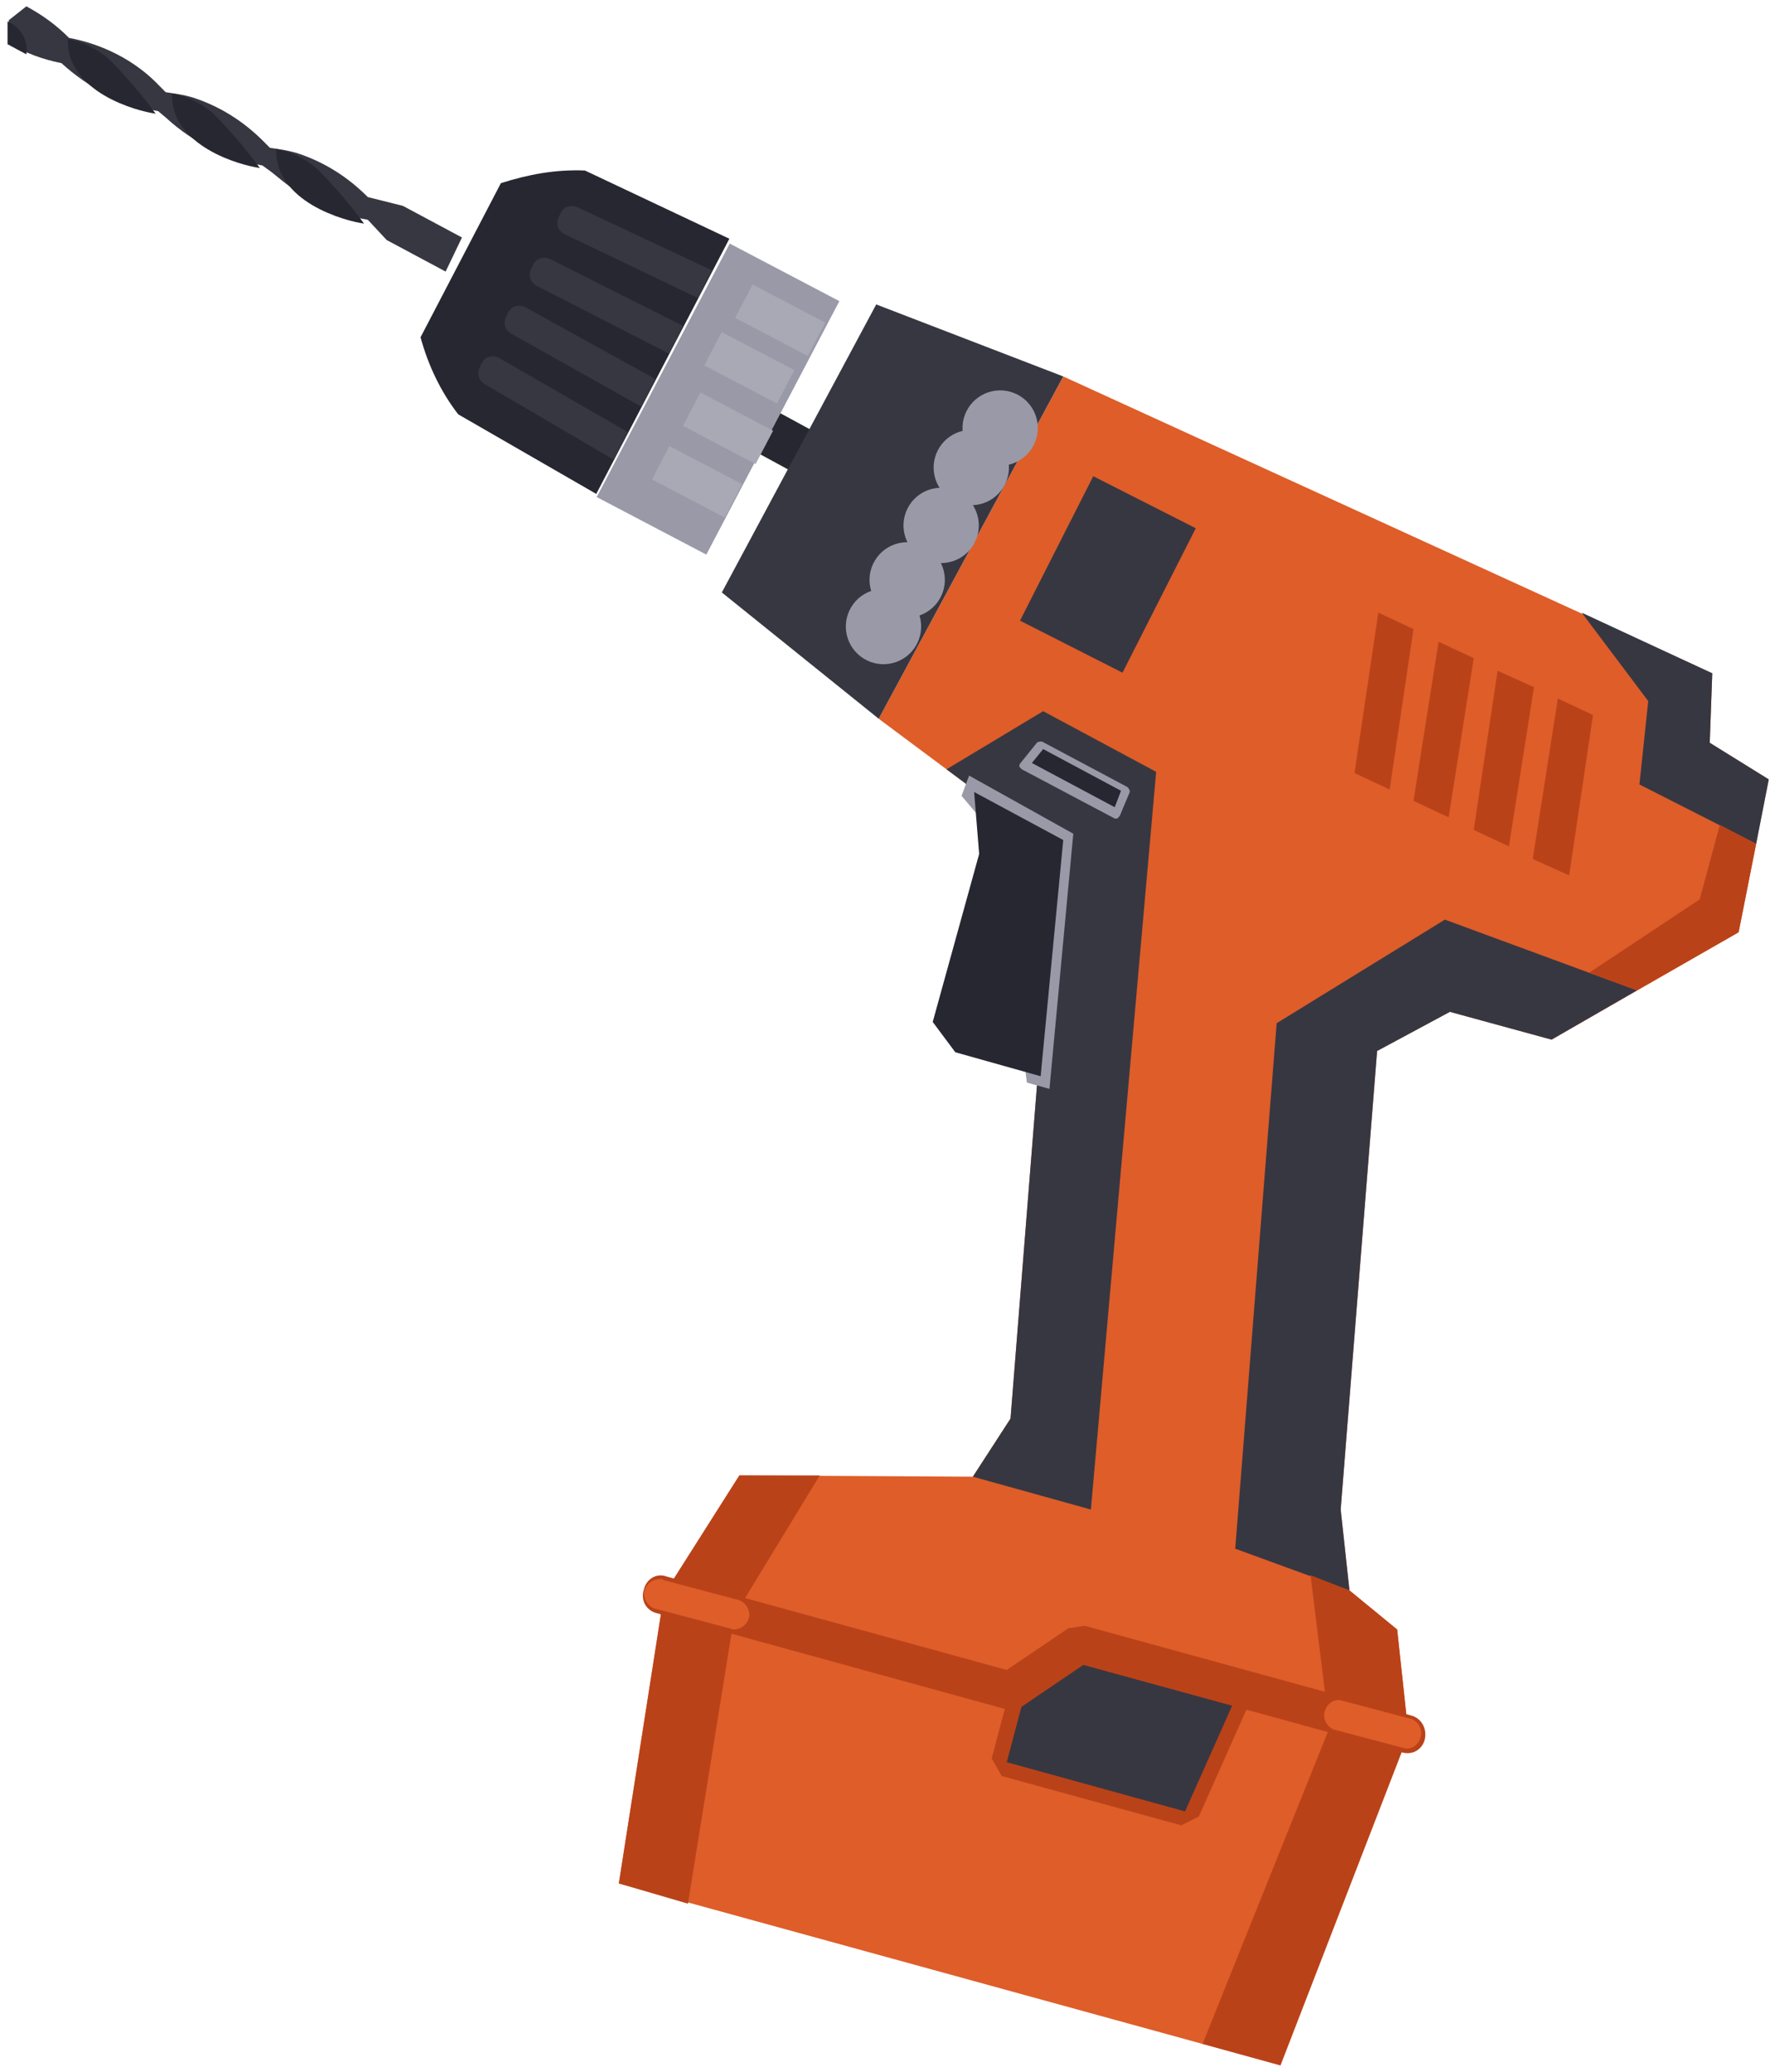 <?xml version="1.0" encoding="UTF-8"?>
<svg width="47px" height="55px" viewBox="0 0 47 55" version="1.1" xmlns="http://www.w3.org/2000/svg" xmlns:xlink="http://www.w3.org/1999/xlink">
    <!-- Generator: Sketch 48.2 (47327) - http://www.bohemiancoding.com/sketch -->
    <title>electric drill</title>
    <desc>Created with Sketch.</desc>
    <defs></defs>
    <g id="option2.hi-fi-for-testing" stroke="none" stroke-width="1" fill="none" fill-rule="evenodd" transform="translate(-358, -201)">
        <g id="kate" transform="translate(304, 183)" fill-rule="nonzero">
            <g id="Group-2">
                <g id="electric_drill" transform="translate(34, 0)">
                    <g id="electric-drill" transform="translate(20, 18)">
                        <polygon id="Shape" fill="#272732" points="21.133 12.576 17.433 10.564 18 9.491 21.7 11.503"></polygon>
                        <polygon id="Shape" fill="#DE5D29" points="35.833 42.223 35.6 40.076 36.567 27.902 38.5 26.863 41.2 27.601 46.167 24.75 46.967 20.692 45.4 19.72 45.467 17.875 28.233 9.994 23.333 19.082 27.833 22.436 27.8 25.488 26.833 37.662 25.833 39.204 19.633 39.171 17.633 42.323 16.433 50.003 34 54.832 37.4 46.046 37.1 43.262"></polygon>
                        <polygon id="Shape" fill="#373741" points="28.233 9.994 23.267 8.082 19.167 15.729 23.333 19.082"></polygon>
                        <g id="Group">
                            <rect id="Rectangle-path" fill="#9999A8" transform="translate(19.066, 10.595) rotate(-62.302) translate(-19.066, -10.595) " x="15.266" y="8.952" width="7.6" height="3.287"></rect>
                            <path d="M15.533,4.527 C14.767,4.494 14.033,4.628 13.3,4.863 L11.167,8.954 C11.367,9.692 11.7,10.396 12.167,11 L15.833,13.113 L19.367,6.338 L15.533,4.527 Z" id="Shape" fill="#272732"></path>
                            <path d="M14.967,6.204 C14.8,6.104 14.767,5.936 14.833,5.768 L14.9,5.634 C15,5.466 15.167,5.433 15.333,5.5 L18.9,7.177 L18.533,7.915 L14.967,6.204 Z" id="Shape" fill="#373741"></path>
                            <path d="M14.233,7.579 C14.067,7.479 14.033,7.311 14.1,7.143 L14.167,7.009 C14.267,6.841 14.433,6.808 14.6,6.875 L18.133,8.652 L17.767,9.39 L14.233,7.579 Z" id="Shape" fill="#373741"></path>
                            <path d="M13.567,8.854 C13.4,8.753 13.367,8.585 13.433,8.418 L13.5,8.284 C13.6,8.116 13.767,8.082 13.933,8.149 L17.4,10.061 L17.033,10.799 L13.567,8.854 Z" id="Shape" fill="#373741"></path>
                            <path d="M12.867,10.195 C12.7,10.095 12.667,9.927 12.733,9.759 L12.8,9.625 C12.9,9.457 13.067,9.424 13.233,9.491 L16.667,11.47 L16.3,12.207 L12.867,10.195 Z" id="Shape" fill="#373741"></path>
                            <rect id="Rectangle-path" fill="#A9A8B5" transform="translate(20.664, 8.605) rotate(-62.302) translate(-20.664, -8.605) " x="20.28" y="7.515" width="1" height="2.18"></rect>
                            <rect id="Rectangle-path" fill="#A9A8B5" transform="translate(19.844, 9.868) rotate(-62.4) translate(-19.844, -9.868) " x="19.461" y="8.778" width="1" height="2.18"></rect>
                            <rect id="Rectangle-path" fill="#A9A8B5" transform="translate(19.276, 11.473) rotate(-62.302) translate(-19.276, -11.473) " x="18.893" y="10.384" width="1" height="2.18"></rect>
                            <rect id="Rectangle-path" fill="#A9A8B5" transform="translate(18.455, 12.895) rotate(-62.302) translate(-18.455, -12.895) " x="18.072" y="11.805" width="1" height="2.18"></rect>
                            <path d="M12.267,6.305 L10.7,5.466 L9.767,5.232 C9.233,4.695 8.6,4.293 7.867,4.058 C7.633,3.991 7.4,3.957 7.167,3.924 L7,3.756 C6.467,3.22 5.833,2.817 5.1,2.582 C4.867,2.515 4.633,2.482 4.4,2.448 L4.233,2.28 C3.6,1.61 2.733,1.174 1.833,1.006 C1.5,0.671 1.133,0.402 0.7,0.168 L0.233,0.537 L0.233,1.14 C0.667,1.409 1.133,1.576 1.633,1.677 C2.367,2.348 3.233,2.784 4.2,2.951 L4.4,3.119 C5.133,3.79 6,4.226 6.967,4.393 L7.2,4.561 L7.533,4.829 C8.167,5.332 8.967,5.701 9.767,5.835 L10.267,6.372 L11.833,7.21 L12.267,6.305 Z" id="Shape" fill="#373741"></path>
                            <path d="M9.667,5.936 C9.3,5.433 8.867,4.93 8.433,4.494 C8.133,4.226 7.733,4.024 7.333,3.957 C7.3,5.366 9.167,5.869 9.667,5.936 Z" id="Shape" fill="#272732"></path>
                            <path d="M4.133,3.018 C3.767,2.515 3.333,2.012 2.9,1.576 C2.6,1.308 2.2,1.107 1.8,1.04 C1.767,2.448 3.633,2.951 4.133,3.018 Z" id="Shape" fill="#272732"></path>
                            <path d="M6.9,4.46 C6.533,3.957 6.1,3.454 5.667,3.018 C5.367,2.75 4.967,2.549 4.567,2.482 C4.533,3.89 6.4,4.393 6.9,4.46 Z" id="Shape" fill="#272732"></path>
                            <path d="M0.2,0.57 L0.2,1.174 L0.7,1.442 C0.767,1.073 0.533,0.704 0.2,0.57 Z" id="Shape" fill="#272732"></path>
                        </g>
                        <polygon id="Shape" fill="#373741" points="38.367 24.415 33.9 27.165 32.8 41.116 35.833 42.223 35.6 40.076 36.567 27.902 38.5 26.863 41.2 27.601 43.467 26.293"></polygon>
                        <polygon id="Shape" fill="#373741" points="25.833 39.204 28.967 40.076 30.7 20.491 27.7 18.881 25.133 20.424 27.833 22.436 27.8 25.488 26.833 37.662"></polygon>
                        <path d="M27.867,28.909 L27.267,28.741 L26.467,22.235 L25.533,21.128 L25.733,20.591 L28.5,22.134 L27.867,28.909 Z M26.9,21.866 L27,22 L27.567,26.561 L27.967,22.436 L26.9,21.866 Z" id="Shape" fill="#9999A8"></path>
                        <polygon id="Shape" fill="#272732" points="25.867 21.027 26 22.671 24.767 27.131 25.367 27.936 27.633 28.573 28.233 22.302"></polygon>
                        <g id="Group" transform="translate(27, 19.451)">
                            <polygon id="Shape" fill="#272732" points="0.2 0.872 0.633 0.302 2.9 1.543 2.633 2.18"></polygon>
                            <path d="M2.6,2.28 L0.133,0.973 L0.067,0.905 C0.067,0.872 0.067,0.838 0.1,0.805 L0.533,0.268 C0.567,0.235 0.633,0.235 0.667,0.235 L2.933,1.442 C2.967,1.476 3,1.509 3,1.576 L2.733,2.213 L2.667,2.28 L2.6,2.28 Z M0.4,0.805 L2.6,1.979 L2.767,1.543 L0.7,0.436 L0.4,0.805 Z" id="Shape" fill="#9999A8"></path>
                        </g>
                        <polygon id="Shape" fill="#BA4219" points="41.667 23.241 40.7 22.805 41.367 18.546 42.3 18.982"></polygon>
                        <polygon id="Shape" fill="#BA4219" points="40.067 22.47 39.133 22.034 39.767 17.808 40.733 18.244"></polygon>
                        <polygon id="Shape" fill="#BA4219" points="38.467 21.698 37.533 21.262 38.2 17.037 39.133 17.473"></polygon>
                        <polygon id="Shape" fill="#BA4219" points="36.9 20.96 35.967 20.524 36.6 16.265 37.533 16.701"></polygon>
                        <rect id="Rectangle-path" fill="#373741" transform="translate(29.418, 15.252) rotate(-63.102) translate(-29.418, -15.252) " x="27.269" y="13.726" width="4.3" height="3.052"></rect>
                        <ellipse id="Oval" fill="#9999A8" transform="translate(24.991, 13.949) rotate(-63.199) translate(-24.991, -13.949) " cx="24.991" cy="13.949" rx="1" ry="1"></ellipse>
                        <ellipse id="Oval" fill="#9999A8" transform="translate(25.791, 12.413) rotate(-63.199) translate(-25.791, -12.413) " cx="25.791" cy="12.413" rx="1" ry="1"></ellipse>
                        <ellipse id="Oval" fill="#9999A8" transform="translate(26.558, 11.364) rotate(-63.102) translate(-26.558, -11.364) " cx="26.558" cy="11.364" rx="1" ry="1"></ellipse>
                        <ellipse id="Oval" fill="#9999A8" transform="translate(24.089, 15.395) rotate(-58.903) translate(-24.089, -15.395) " cx="24.089" cy="15.395" rx="1" ry="1"></ellipse>
                        <ellipse id="Oval" fill="#9999A8" transform="translate(23.46, 16.634) rotate(-58.903) translate(-23.46, -16.634) " cx="23.46" cy="16.634" rx="1" ry="1"></ellipse>
                        <polygon id="Shape" fill="#373741" points="42 16.265 45.467 17.875 45.4 19.72 46.967 20.692 46.633 22.402 43.533 20.826 43.767 18.613"></polygon>
                        <path d="M31.367,48.46 L26.6,47.152 L26.333,46.683 L26.733,45.174 L26.9,44.939 L28.633,43.765 L28.967,43.698 L32.867,44.771 L33.133,45.308 L31.833,48.226 L31.367,48.46 Z M27.2,46.515 L31.267,47.622 L32.233,45.409 L28.933,44.503 L27.467,45.476 L27.2,46.515 Z" id="Shape" fill="#BA4219"></path>
                        <polygon id="Shape" fill="#373741" points="31.467 48.091 26.733 46.784 27.133 45.274 28.867 44.101 32.767 45.174"></polygon>
                        <polygon id="Shape" fill="#BA4219" points="45.667 21.899 45.133 23.878 42.2 25.823 43.467 26.293 46.167 24.75 46.633 22.402"></polygon>
                        <polygon id="Shape" fill="#BA4219" points="19.633 39.171 21.767 39.171 19.5 42.893 18.267 50.54 16.433 50.003 17.633 42.323"></polygon>
                        <path d="M26.7,45.375 L17.433,42.826 C17.167,42.759 17,42.491 17.1,42.189 C17.167,41.921 17.433,41.753 17.7,41.854 L26.733,44.335 L28.367,43.229 L28.8,43.162 L37.467,45.543 C37.733,45.61 37.9,45.878 37.833,46.18 C37.767,46.448 37.5,46.616 37.2,46.515 L28.767,44.201 L27.133,45.308 L26.7,45.375 Z" id="Shape" fill="#BA4219"></path>
                        <path d="M19.367,43.229 L17.467,42.726 C17.233,42.692 17.1,42.491 17.1,42.29 C17.133,42.055 17.333,41.921 17.533,41.921 C17.567,41.921 17.6,41.921 17.633,41.954 L19.533,42.457 C19.767,42.491 19.9,42.692 19.9,42.893 C19.867,43.128 19.667,43.262 19.467,43.262 C19.433,43.262 19.4,43.229 19.367,43.229 Z" id="Shape" fill="#DE5D29"></path>
                        <polygon id="Shape" fill="#BA4219" points="34.8 41.82 35.833 42.223 37.1 43.262 37.4 46.046 34 54.832 31.933 54.262 35.3 45.878"></polygon>
                        <path d="M37.3,46.415 L35.4,45.912 C35.2,45.811 35.1,45.576 35.2,45.375 C35.267,45.207 35.433,45.107 35.6,45.14 L37.5,45.643 C37.7,45.744 37.8,45.979 37.7,46.18 C37.633,46.348 37.467,46.448 37.3,46.415 Z" id="Shape" fill="#DE5D29"></path>
                    </g>
                </g>
            </g>
        </g>
    </g>
</svg>